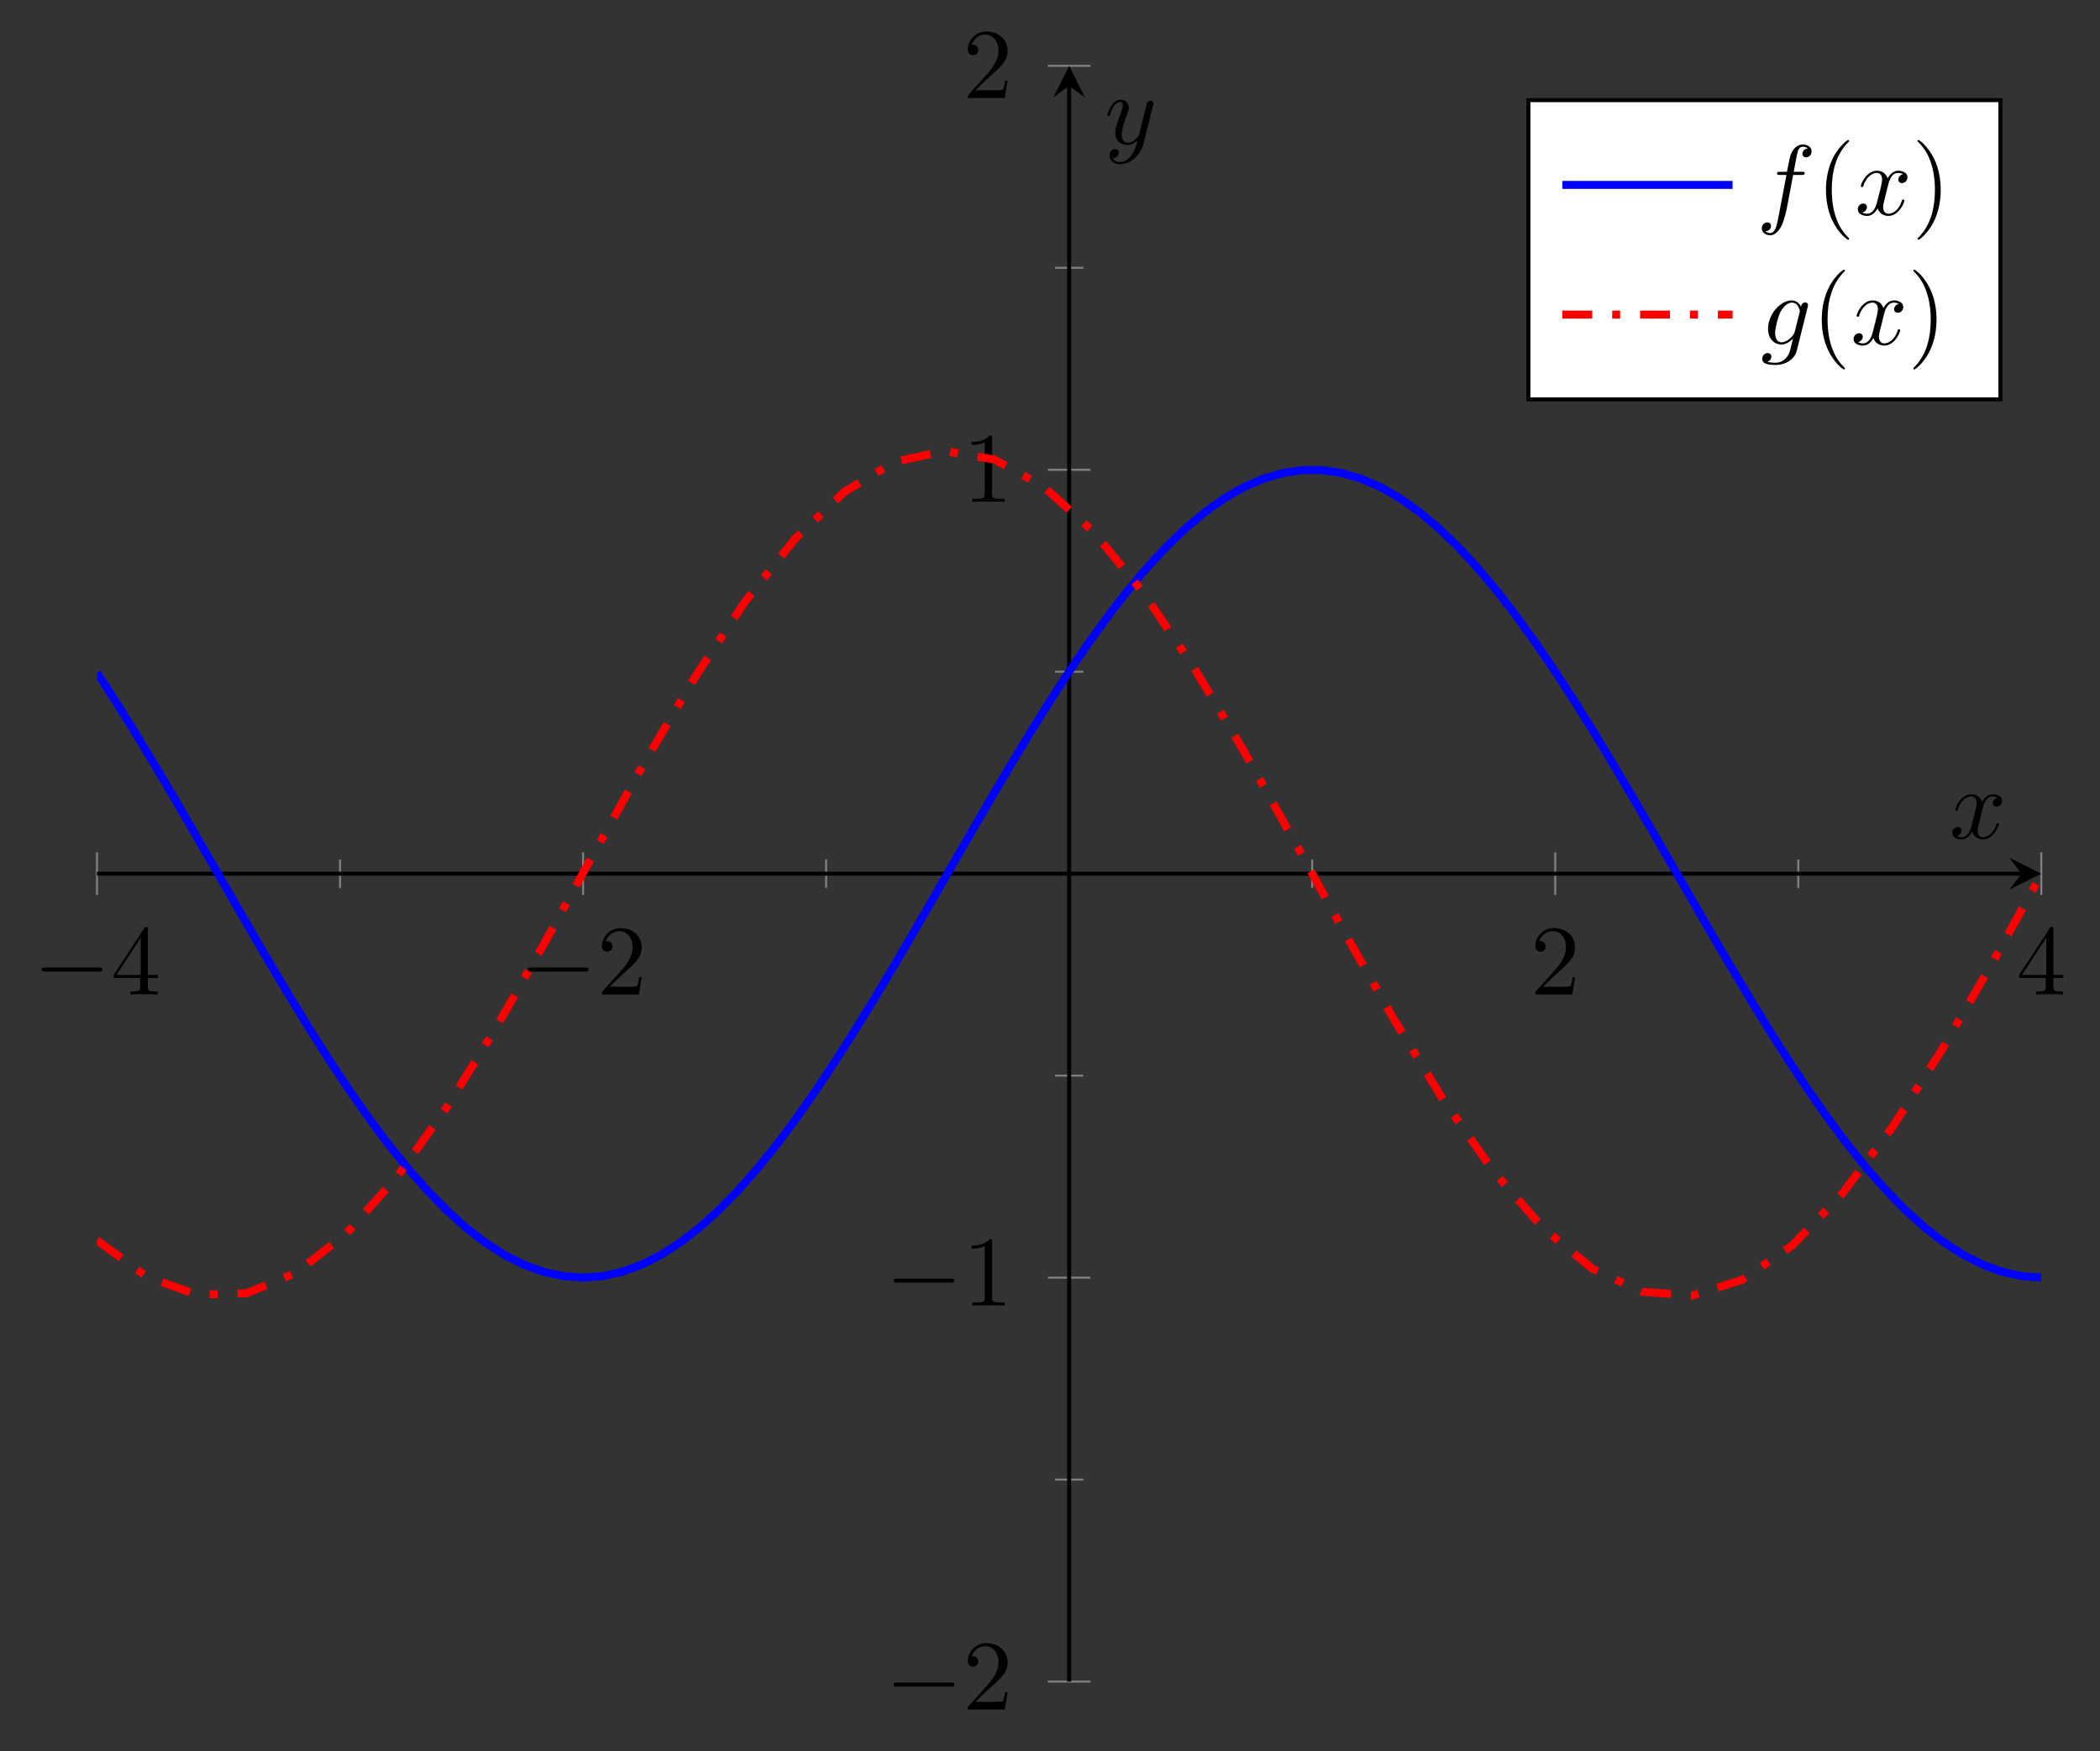 <?xml version='1.0' encoding='UTF-8'?>
<!-- This file was generated by dvisvgm 2.13.1 -->
<svg version='1.1' xmlns='http://www.w3.org/2000/svg' xmlns:xlink='http://www.w3.org/1999/xlink' width='209.763pt' height='174.871pt' viewBox='-72 -72 209.763 174.871'>
<rect x="-72" y="-72" width="209.763" height="174.871" fill="#333333" stroke="none"/>
<defs>
<path id='g1-102' d='M3.656-3.985H4.513C4.712-3.985 4.812-3.985 4.812-4.184C4.812-4.294 4.712-4.294 4.543-4.294H3.716L3.925-5.43C3.965-5.639 4.105-6.346 4.164-6.466C4.254-6.655 4.423-6.804 4.633-6.804C4.672-6.804 4.932-6.804 5.121-6.625C4.682-6.585 4.583-6.237 4.583-6.087C4.583-5.858 4.762-5.738 4.951-5.738C5.21-5.738 5.499-5.958 5.499-6.336C5.499-6.795 5.041-7.024 4.633-7.024C4.294-7.024 3.666-6.844 3.367-5.858C3.308-5.649 3.278-5.549 3.039-4.294H2.351C2.162-4.294 2.052-4.294 2.052-4.105C2.052-3.985 2.142-3.985 2.331-3.985H2.989L2.242-.05C2.062 .917 1.893 1.823 1.375 1.823C1.335 1.823 1.086 1.823 .897 1.644C1.355 1.614 1.445 1.255 1.445 1.106C1.445 .877 1.265 .757 1.076 .757C.817 .757 .528 .976 .528 1.355C.528 1.803 .966 2.042 1.375 2.042C1.923 2.042 2.321 1.455 2.501 1.076C2.819 .448 3.049-.757 3.059-.827L3.656-3.985Z'/>
<path id='g1-103' d='M4.692-3.756C4.702-3.816 4.722-3.866 4.722-3.935C4.722-4.105 4.603-4.204 4.433-4.204C4.334-4.204 4.065-4.134 4.025-3.776C3.846-4.144 3.497-4.403 3.098-4.403C1.963-4.403 .727-3.009 .727-1.574C.727-.588 1.335 0 2.052 0C2.64 0 3.108-.468 3.208-.578L3.218-.568C3.009 .319 2.889 .727 2.889 .747C2.849 .837 2.511 1.823 1.455 1.823C1.265 1.823 .936 1.813 .658 1.724C.956 1.634 1.066 1.375 1.066 1.205C1.066 1.046 .956 .857 .687 .857C.468 .857 .149 1.036 .149 1.435C.149 1.843 .518 2.042 1.474 2.042C2.72 2.042 3.437 1.265 3.587 .667L4.692-3.756ZM3.397-1.275C3.337-1.016 3.108-.767 2.889-.578C2.68-.399 2.371-.219 2.082-.219C1.584-.219 1.435-.737 1.435-1.136C1.435-1.614 1.724-2.79 1.993-3.298C2.262-3.786 2.69-4.184 3.108-4.184C3.766-4.184 3.905-3.377 3.905-3.328S3.885-3.218 3.875-3.178L3.397-1.275Z'/>
<path id='g1-120' d='M3.328-3.009C3.387-3.268 3.616-4.184 4.314-4.184C4.364-4.184 4.603-4.184 4.812-4.055C4.533-4.005 4.334-3.756 4.334-3.517C4.334-3.357 4.443-3.168 4.712-3.168C4.932-3.168 5.25-3.347 5.25-3.746C5.25-4.264 4.663-4.403 4.324-4.403C3.746-4.403 3.397-3.875 3.278-3.646C3.029-4.304 2.491-4.403 2.202-4.403C1.166-4.403 .598-3.118 .598-2.869C.598-2.77 .697-2.77 .717-2.77C.797-2.77 .827-2.79 .847-2.879C1.186-3.935 1.843-4.184 2.182-4.184C2.371-4.184 2.72-4.095 2.72-3.517C2.72-3.208 2.55-2.54 2.182-1.146C2.022-.528 1.674-.11 1.235-.11C1.176-.11 .946-.11 .737-.239C.986-.289 1.205-.498 1.205-.777C1.205-1.046 .986-1.126 .837-1.126C.538-1.126 .289-.867 .289-.548C.289-.09 .787 .11 1.225 .11C1.883 .11 2.242-.588 2.271-.648C2.391-.279 2.75 .11 3.347 .11C4.374 .11 4.941-1.176 4.941-1.425C4.941-1.524 4.852-1.524 4.822-1.524C4.732-1.524 4.712-1.484 4.692-1.415C4.364-.349 3.686-.11 3.367-.11C2.979-.11 2.819-.428 2.819-.767C2.819-.986 2.879-1.205 2.989-1.644L3.328-3.009Z'/>
<path id='g1-121' d='M4.842-3.796C4.882-3.935 4.882-3.955 4.882-4.025C4.882-4.204 4.742-4.294 4.593-4.294C4.493-4.294 4.334-4.234 4.244-4.085C4.224-4.035 4.144-3.726 4.105-3.547C4.035-3.288 3.965-3.019 3.905-2.75L3.457-.956C3.417-.807 2.989-.11 2.331-.11C1.823-.11 1.714-.548 1.714-.917C1.714-1.375 1.883-1.993 2.222-2.869C2.381-3.278 2.421-3.387 2.421-3.587C2.421-4.035 2.102-4.403 1.604-4.403C.658-4.403 .289-2.959 .289-2.869C.289-2.77 .389-2.77 .408-2.77C.508-2.77 .518-2.79 .568-2.949C.837-3.885 1.235-4.184 1.574-4.184C1.654-4.184 1.823-4.184 1.823-3.866C1.823-3.616 1.724-3.357 1.654-3.168C1.255-2.112 1.076-1.544 1.076-1.076C1.076-.189 1.704 .11 2.291 .11C2.68 .11 3.019-.06 3.298-.339C3.168 .179 3.049 .667 2.65 1.196C2.391 1.534 2.012 1.823 1.554 1.823C1.415 1.823 .966 1.793 .797 1.405C.956 1.405 1.086 1.405 1.225 1.285C1.325 1.196 1.425 1.066 1.425 .877C1.425 .568 1.156 .528 1.056 .528C.827 .528 .498 .687 .498 1.176C.498 1.674 .936 2.042 1.554 2.042C2.58 2.042 3.606 1.136 3.885 .01L4.842-3.796Z'/>
<path id='g2-40' d='M3.298 2.391C3.298 2.361 3.298 2.341 3.128 2.172C1.883 .917 1.564-.966 1.564-2.491C1.564-4.224 1.943-5.958 3.168-7.203C3.298-7.323 3.298-7.342 3.298-7.372C3.298-7.442 3.258-7.472 3.198-7.472C3.098-7.472 2.202-6.795 1.614-5.529C1.106-4.433 .986-3.328 .986-2.491C.986-1.714 1.096-.508 1.644 .618C2.242 1.843 3.098 2.491 3.198 2.491C3.258 2.491 3.298 2.461 3.298 2.391Z'/>
<path id='g2-41' d='M2.879-2.491C2.879-3.268 2.77-4.473 2.222-5.599C1.624-6.824 .767-7.472 .667-7.472C.608-7.472 .568-7.432 .568-7.372C.568-7.342 .568-7.323 .757-7.143C1.733-6.157 2.301-4.573 2.301-2.491C2.301-.787 1.933 .966 .697 2.222C.568 2.341 .568 2.361 .568 2.391C.568 2.451 .608 2.491 .667 2.491C.767 2.491 1.664 1.813 2.252 .548C2.76-.548 2.879-1.654 2.879-2.491Z'/>
<path id='g2-49' d='M2.929-6.376C2.929-6.615 2.929-6.635 2.7-6.635C2.082-5.998 1.205-5.998 .887-5.998V-5.689C1.086-5.689 1.674-5.689 2.192-5.948V-.787C2.192-.428 2.162-.309 1.265-.309H.946V0C1.295-.03 2.162-.03 2.56-.03S3.826-.03 4.174 0V-.309H3.856C2.959-.309 2.929-.418 2.929-.787V-6.376Z'/>
<path id='g2-50' d='M1.265-.767L2.321-1.793C3.875-3.168 4.473-3.706 4.473-4.702C4.473-5.838 3.577-6.635 2.361-6.635C1.235-6.635 .498-5.719 .498-4.832C.498-4.274 .996-4.274 1.026-4.274C1.196-4.274 1.544-4.394 1.544-4.802C1.544-5.061 1.365-5.32 1.016-5.32C.936-5.32 .917-5.32 .887-5.31C1.116-5.958 1.654-6.326 2.232-6.326C3.138-6.326 3.567-5.519 3.567-4.702C3.567-3.905 3.068-3.118 2.521-2.501L.608-.369C.498-.259 .498-.239 .498 0H4.194L4.473-1.733H4.224C4.174-1.435 4.105-.996 4.005-.847C3.935-.767 3.278-.767 3.059-.767H1.265Z'/>
<path id='g2-52' d='M2.929-1.644V-.777C2.929-.418 2.909-.309 2.172-.309H1.963V0C2.371-.03 2.889-.03 3.308-.03S4.254-.03 4.663 0V-.309H4.453C3.716-.309 3.696-.418 3.696-.777V-1.644H4.692V-1.953H3.696V-6.486C3.696-6.685 3.696-6.745 3.537-6.745C3.447-6.745 3.417-6.745 3.337-6.625L.279-1.953V-1.644H2.929ZM2.989-1.953H.558L2.989-5.669V-1.953Z'/>
<path id='g0-0' d='M6.565-2.291C6.735-2.291 6.914-2.291 6.914-2.491S6.735-2.69 6.565-2.69H1.176C1.006-2.69 .827-2.69 .827-2.491S1.006-2.291 1.176-2.291H6.565Z'/>
</defs>
<g id='page1'>
<g stroke-miterlimit='10' transform='translate(-62.314,95.925)scale(0.996,-0.996)'>
<g fill='#000' stroke='#000'>
<g stroke-width='0.4'>
<g stroke='none' transform='scale(-1.004,1.004)translate(-62.314,95.925)scale(-1,-1)'/>
<g transform='translate(-9.722,-6.972)'>
<g stroke='none' transform='scale(-1.004,1.004)translate(-62.314,95.925)scale(-1,-1)'>
<g stroke='#000' stroke-miterlimit='10' transform='translate(-52.629,88.979)scale(0.996,-0.996)'>
<g fill='#000' stroke='#000'>
<g stroke-width='0.4'>
<g stroke-width='0.2'>
<g fill='#808080' stroke='#808080'>
<path d='M 24.374 79.577 L 24.374 82.423 M 73.123 79.577 L 73.123 82.423 M 121.872 79.577 L 121.872 82.423 M 170.621 79.577 L 170.621 82.423' fill='none'/>
</g>
</g>
<g stroke-width='0.2'>
<g fill='#808080' stroke='#808080'>
<path d='M 0.0 78.866 L 0.0 83.134 M 48.749 78.866 L 48.749 83.134 M 146.246 78.866 L 146.246 83.134 M 194.995 78.866 L 194.995 83.134' fill='none'/>
</g>
</g>
<g stroke-width='0.2'>
<g fill='#808080' stroke='#808080'>
<path d='M 96.075 20.25 L 98.92 20.25 M 96.075 60.75 L 98.92 60.75 M 96.075 101.25 L 98.92 101.25 M 96.075 141.75 L 98.92 141.75' fill='none'/>
</g>
</g>
<g stroke-width='0.2'>
<g fill='#808080' stroke='#808080'>
<path d='M 95.364 0.0 L 99.631 0.0 M 95.364 40.5 L 99.631 40.5 M 95.364 121.5 L 99.631 121.5 M 95.364 162 L 99.631 162' fill='none'/>
</g>
</g>
<path d='M 0.0 81 L 192.995 81' fill='none'/>
<g transform='translate(192.995,81)'>
<path d=' M 2 0.0 L -1.2 1.6 L 0.0 0.0 L -1.2 -1.6  ' stroke='none'/>
</g>
<path d='M 97.498 0.0 L 97.498 160' fill='none'/>
<g transform='matrix(0.0,1.0,-1.0,0.0,97.498,160)'>
<path d=' M 2 0.0 L -1.2 1.6 L 0.0 0.0 L -1.2 -1.6  ' stroke='none'/>
</g>
<g transform='translate(-6.389,68.888)'>
<g stroke='none' transform='scale(-1.004,1.004)translate(-52.629,88.979)scale(-1,-1)'>
<g fill='#000'>
<g stroke='none'>
<use x='-52.629' y='88.979' xlink:href='#g0-0'/>
<use x='-44.88' y='88.979' xlink:href='#g2-52'/>
</g>
</g>
</g>
</g>
<g transform='translate(42.36,68.888)'>
<g stroke='none' transform='scale(-1.004,1.004)translate(-52.629,88.979)scale(-1,-1)'>
<g fill='#000'>
<g stroke='none'>
<use x='-52.629' y='88.979' xlink:href='#g0-0'/>
<use x='-44.88' y='88.979' xlink:href='#g2-50'/>
</g>
</g>
</g>
</g>
<g transform='translate(143.746,68.888)'>
<g stroke='none' transform='scale(-1.004,1.004)translate(-52.629,88.979)scale(-1,-1)'>
<g fill='#000'>
<g stroke='none'>
<use x='-52.629' y='88.979' xlink:href='#g2-50'/>
</g>
</g>
</g>
</g>
<g transform='translate(192.495,68.888)'>
<g stroke='none' transform='scale(-1.004,1.004)translate(-52.629,88.979)scale(-1,-1)'>
<g fill='#000'>
<g stroke='none'>
<use x='-52.629' y='88.979' xlink:href='#g2-52'/>
</g>
</g>
</g>
</g>
<g transform='translate(79.053,-2.806)'>
<g stroke='none' transform='scale(-1.004,1.004)translate(-52.629,88.979)scale(-1,-1)'>
<g fill='#000'>
<g stroke='none'>
<use x='-52.629' y='88.979' xlink:href='#g0-0'/>
<use x='-44.88' y='88.979' xlink:href='#g2-50'/>
</g>
</g>
</g>
</g>
<g transform='translate(79.053,37.694)'>
<g stroke='none' transform='scale(-1.004,1.004)translate(-52.629,88.979)scale(-1,-1)'>
<g fill='#000'>
<g stroke='none'>
<use x='-52.629' y='88.979' xlink:href='#g0-0'/>
<use x='-44.88' y='88.979' xlink:href='#g2-49'/>
</g>
</g>
</g>
</g>
<g transform='translate(86.831,118.277)'>
<g stroke='none' transform='scale(-1.004,1.004)translate(-52.629,88.979)scale(-1,-1)'>
<g fill='#000'>
<g stroke='none'>
<use x='-52.629' y='88.979' xlink:href='#g2-49'/>
</g>
</g>
</g>
</g>
<g transform='translate(86.831,158.777)'>
<g stroke='none' transform='scale(-1.004,1.004)translate(-52.629,88.979)scale(-1,-1)'>
<g fill='#000'>
<g stroke='none'>
<use x='-52.629' y='88.979' xlink:href='#g2-50'/>
</g>
</g>
</g>
</g>
<clipPath id='pgfcp9'>
<path d='M 0.0 0.0 L 194.995 0.0 L 194.995 162 L 0.0 162 Z'/> </clipPath>
<g clip-path='url(#pgfcp9)'>
<g fill='#00f' stroke='#00f'>
<g stroke-width='0.8'>
<g stroke-dasharray='none' stroke-dashoffset='0.0'>
<g fill='#8080ff'>
<path d='M 0.0 101.155 L 1.95 98.146 L 3.9 95.018 L 5.85 91.79 L 7.8 88.488 L 9.75 85.132 L 11.7 81.749 L 13.65 78.361 L 15.6 74.99 L 17.55 71.662 L 19.5 68.399 L 21.449 65.223 L 23.399 62.16 L 25.349 59.228 L 27.299 56.448 L 29.249 53.84 L 31.199 51.422 L 33.149 49.213 L 35.099 47.225 L 37.049 45.474 L 38.999 43.972 L 40.949 42.729 L 42.899 41.756 L 44.849 41.058 L 46.799 40.639 L 48.749 40.501 L 50.699 40.649 L 52.649 41.079 L 54.599 41.79 L 56.549 42.774 L 58.499 44.025 L 60.448 45.537 L 62.398 47.298 L 64.348 49.294 L 66.298 51.512 L 68.248 53.937 L 70.198 56.551 L 72.148 59.338 L 74.098 62.275 L 76.048 65.345 L 77.998 68.522 L 79.948 71.789 L 81.898 75.12 L 83.848 78.491 L 85.798 81.88 L 87.748 85.263 L 89.698 88.616 L 91.648 91.916 L 93.598 95.14 L 95.548 98.264 L 97.498 101.268 L 99.448 104.129 L 101.397 106.828 L 103.347 109.346 L 105.297 111.666 L 107.247 113.772 L 109.197 115.646 L 111.147 117.278 L 113.097 118.657 L 115.047 119.771 L 116.997 120.615 L 118.947 121.179 L 120.897 121.462 L 122.847 121.462 L 124.797 121.179 L 126.747 120.615 L 128.697 119.771 L 130.647 118.657 L 132.597 117.278 L 134.547 115.646 L 136.497 113.772 L 138.447 111.666 L 140.396 109.346 L 142.346 106.828 L 144.296 104.129 L 146.246 101.268 L 148.196 98.264 L 150.146 95.14 L 152.096 91.916 L 154.046 88.616 L 155.996 85.263 L 157.946 81.88 L 159.896 78.491 L 161.846 75.12 L 163.796 71.789 L 165.746 68.522 L 167.696 65.345 L 169.646 62.275 L 171.596 59.338 L 173.546 56.551 L 175.496 53.937 L 177.446 51.512 L 179.396 49.294 L 181.345 47.298 L 183.295 45.537 L 185.245 44.025 L 187.195 42.774 L 189.145 41.79 L 191.095 41.079 L 193.045 40.649 L 194.995 40.501' fill='none'/>
</g>
</g>
</g>
</g>
<g fill='#f00' stroke='#f00'>
<g stroke-width='0.8'>
<g stroke-dasharray='3.0,2.0,0.8,2.0' stroke-dashoffset='0.0'>
<g fill='#ff8080'>
<path d='M 0.0 44.234 L 5 40.584 L 10 38.79 L 15 38.931 L 19.999 41.009 L 24.999 44.92 L 29.999 50.488 L 34.999 57.459 L 39.999 65.509 L 44.999 74.271 L 49.998 83.341 L 54.998 92.304 L 59.998 100.748 L 64.998 108.287 L 69.998 114.571 L 74.998 119.313 L 79.998 122.297 L 84.997 123.384 L 89.997 122.525 L 94.997 119.76 L 99.997 115.214 L 104.997 109.097 L 109.997 101.69 L 114.996 93.333 L 119.996 84.41 L 124.996 75.331 L 129.996 66.511 L 134.996 58.357 L 139.996 51.242 L 144.995 45.493 L 149.995 41.377 L 154.995 39.079 L 159.995 38.705 L 164.995 40.274 L 169.995 43.713 L 174.995 48.864 L 179.994 55.49 L 184.994 63.289 L 189.994 71.9 L 194.994 80.929' fill='none'/>
</g>
</g>
</g>
</g>
</g>
<g transform='translate(185.778,84.545)'>
<g stroke='none' transform='scale(-1.004,1.004)translate(-52.629,88.979)scale(-1,-1)'>
<g fill='#000'>
<g stroke='none'>
<use x='-52.629' y='88.979' xlink:href='#g1-120'/>
</g>
</g>
</g>
</g>
<g transform='translate(101.049,154.184)'>
<g stroke='none' transform='scale(-1.004,1.004)translate(-52.629,88.979)scale(-1,-1)'>
<g fill='#000'>
<g stroke='none'>
<use x='-52.629' y='88.979' xlink:href='#g1-121'/>
</g>
</g>
</g>
</g>
<g fill='#fff'>
<g stroke='#000'>
<g fill='#fff'>
<g stroke='#000'>
<path d='M 143.557 128.559 h 47.337 v 30 h -47.337 Z'/>
</g>
</g>
<g transform='translate(146.557,137.059)'>
<g stroke='none' transform='scale(-1.004,1.004)translate(-52.629,88.979)scale(-1,-1)'>
<g stroke='#000' stroke-miterlimit='10' transform='translate(-52.23,76.028)scale(0.996,-0.996)'>
<g fill='#000'>
<g fill='#00f' stroke='#00f'>
<g stroke-width='0.8'>
<g stroke-dasharray='none' stroke-dashoffset='0.0'>
<g fill='#8080ff'>
<path d='M 0.0 0.0 L 8.536 0.0 L 17.072 0.0' fill='none'/>
</g>
</g>
</g>
</g>
</g>
</g>
<g stroke='#000' stroke-miterlimit='10' transform='translate(-23.135,76.028)scale(0.996,-0.996)'>
<g transform='translate(-9.733,-3)'>
<g stroke='none' transform='scale(-1.004,1.004)translate(-23.135,76.028)scale(-1,-1)'>
<g fill='#000'>
<g stroke='none'>
<use x='-23.135' y='76.028' xlink:href='#g1-102'/>
<use x='-17.185' y='76.028' xlink:href='#g2-40'/>
<use x='-13.311' y='76.028' xlink:href='#g1-120'/>
<use x='-7.617' y='76.028' xlink:href='#g2-41'/>
</g>
</g>
</g>
</g>
</g>
<g stroke='#000' stroke-miterlimit='10' transform='translate(-52.23,88.979)scale(0.996,-0.996)'>
<g fill='#000'>
<g fill='#f00' stroke='#f00'>
<g stroke-width='0.8'>
<g stroke-dasharray='3.0,2.0,0.8,2.0' stroke-dashoffset='0.0'>
<g fill='#ff8080'>
<path d='M 0.0 0.0 L 8.536 0.0 L 17.072 0.0' fill='none'/>
</g>
</g>
</g>
</g>
</g>
</g>
<g stroke='#000' stroke-miterlimit='10' transform='translate(-23.135,88.979)scale(0.996,-0.996)'>
<g transform='translate(-9.311,-3)'>
<g stroke='none' transform='scale(-1.004,1.004)translate(-23.135,88.979)scale(-1,-1)'>
<g fill='#000'>
<g stroke='none'>
<use x='-23.135' y='88.979' xlink:href='#g1-103'/>
<use x='-18.026' y='88.979' xlink:href='#g2-40'/>
<use x='-14.151' y='88.979' xlink:href='#g1-120'/>
<use x='-8.457' y='88.979' xlink:href='#g2-41'/>
</g>
</g>
</g>
</g>
</g>
</g>
</g>
</g>
</g>
</g>
</g>
</g>
</g>
</g>
</g>
</g>
</g>
</g>
</svg>